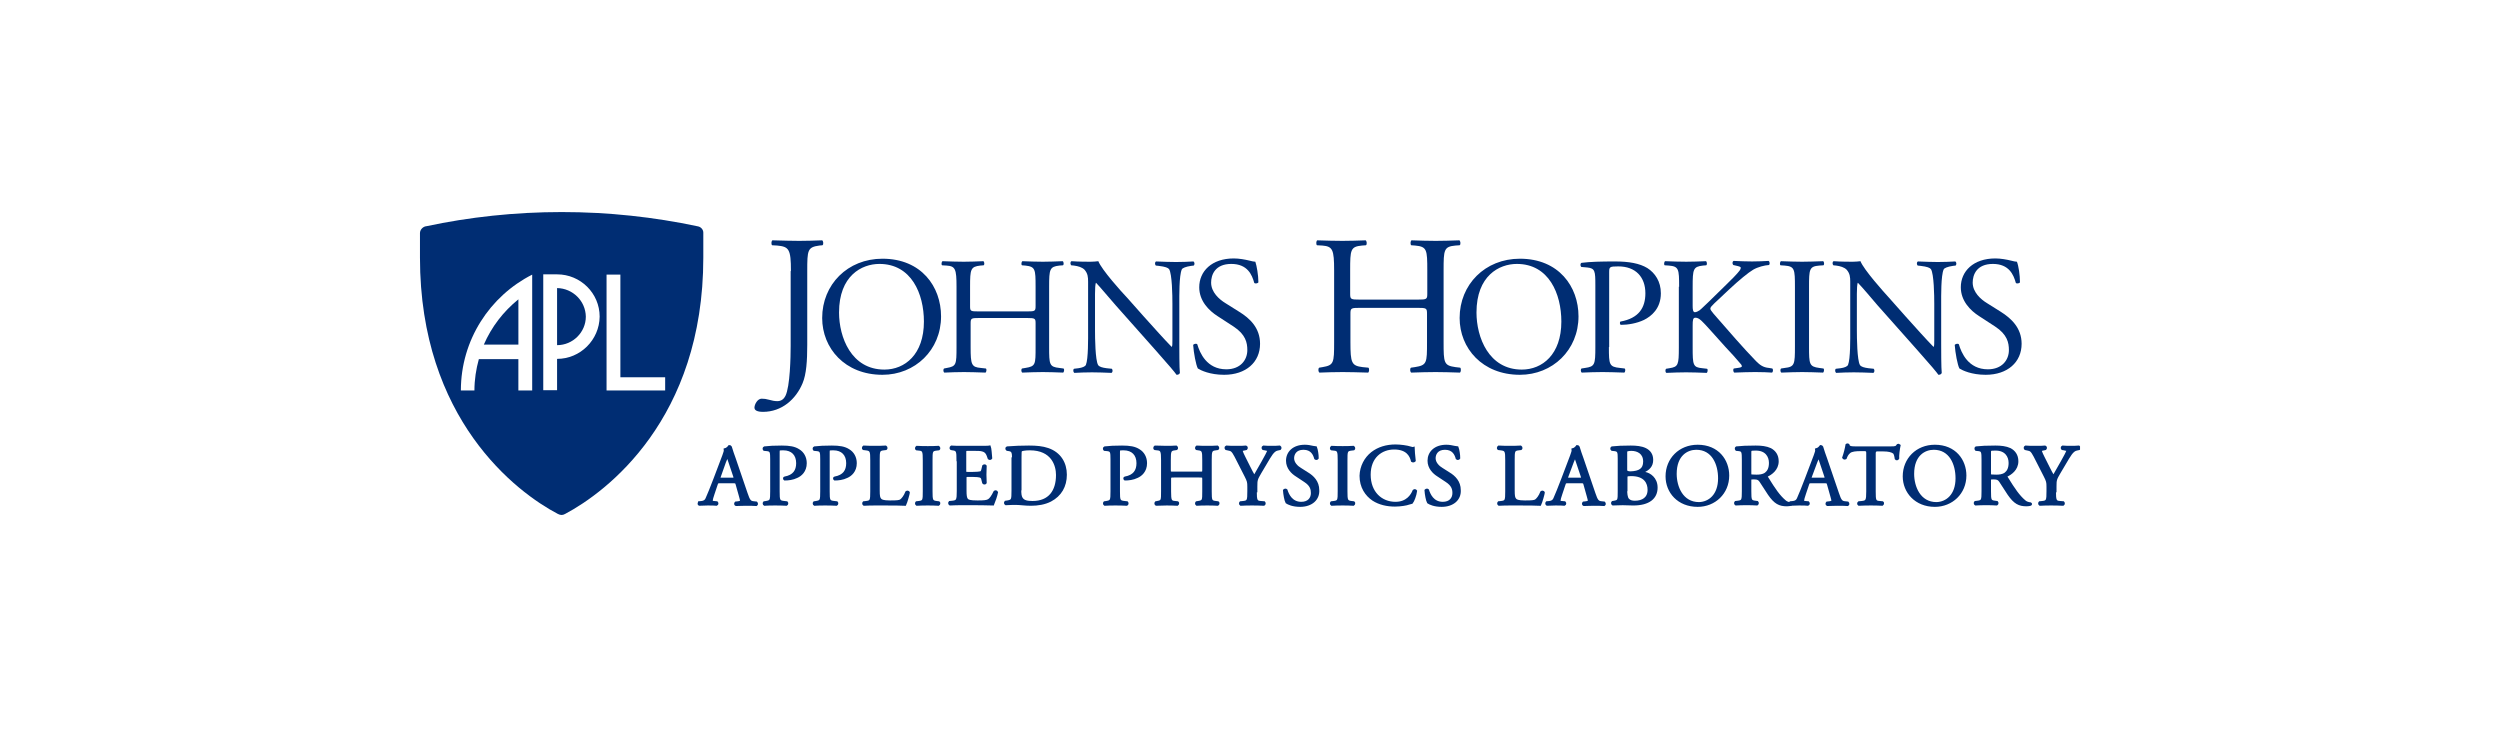 <svg width="235" height="69" viewBox="0 0 235 69" fill="none" xmlns="http://www.w3.org/2000/svg">
<g clip-path="url(#clip0_187_5745)">
<path d="M48.729 32.419V28.137C47.325 29.272 46.208 30.717 45.48 32.394H48.729V32.419Z" fill="#002D73"/>
<path d="M52.365 27.079V32.445C53.846 32.445 55.068 31.233 55.068 29.762C55.042 28.292 53.846 27.105 52.365 27.079Z" fill="#002D73"/>
<path d="M65.591 21.275C61.46 20.398 57.198 19.933 52.807 19.933C48.415 19.933 44.128 20.398 40.022 21.275H39.996C39.71 21.352 39.477 21.61 39.477 21.919V24.215C39.477 39.41 48.545 46.273 52.443 48.311C52.703 48.44 52.885 48.44 53.119 48.311C57.016 46.247 66.111 39.41 66.111 24.215V21.919C66.137 21.61 65.903 21.326 65.591 21.275ZM50.026 36.702H48.727V33.761H45.011C44.752 34.689 44.596 35.696 44.596 36.702H43.322C43.322 31.955 46.051 27.827 50.026 25.815V36.702ZM52.365 33.735V36.676H51.066V25.789H52.365C54.574 25.789 56.367 27.569 56.367 29.762C56.341 31.955 54.548 33.735 52.365 33.735ZM62.525 36.702H57.016V25.815H58.316V35.463H62.525V36.702Z" fill="#002D73"/>
<path d="M74.348 25.48C74.348 23.416 74.166 23.184 73.049 23.081L72.581 23.055C72.477 22.977 72.503 22.642 72.607 22.59C73.698 22.616 74.348 22.642 75.127 22.642C75.907 22.642 76.531 22.616 77.284 22.59C77.388 22.642 77.44 22.977 77.31 23.055L77.024 23.081C75.907 23.235 75.881 23.493 75.881 25.48V32.419C75.881 33.89 75.803 35.18 75.439 36.031C74.816 37.527 73.49 38.714 71.724 38.714C71.49 38.714 70.918 38.688 70.918 38.327C70.918 38.017 71.204 37.476 71.594 37.476C71.827 37.476 72.035 37.502 72.295 37.579C72.555 37.656 72.815 37.708 73.075 37.708C73.465 37.708 73.698 37.476 73.828 37.218C74.27 36.341 74.322 33.529 74.322 32.523V25.48H74.348Z" fill="#002D73"/>
<path d="M77.285 29.891C77.285 26.744 79.676 24.319 82.95 24.319C86.614 24.319 88.459 26.95 88.459 29.736C88.459 32.91 86.016 35.231 82.95 35.231C79.416 35.231 77.285 32.729 77.285 29.891ZM86.848 30.227C86.848 27.621 85.678 24.809 82.664 24.809C81.001 24.809 78.87 25.918 78.87 29.375C78.87 31.697 80.014 34.741 83.132 34.741C85.055 34.741 86.848 33.322 86.848 30.227Z" fill="#002D73"/>
<path d="M92.044 29.892C91.29 29.892 91.239 29.918 91.239 30.408V32.626C91.239 34.277 91.317 34.51 92.2 34.587L92.668 34.639C92.772 34.69 92.72 34.974 92.642 35.025C91.784 35 91.239 34.974 90.615 34.974C89.939 34.974 89.394 35 88.77 35.025C88.666 34.974 88.64 34.716 88.744 34.639L89.004 34.587C89.887 34.432 89.913 34.277 89.913 32.626V26.951C89.913 25.3 89.809 25.016 88.978 24.964L88.562 24.939C88.458 24.887 88.51 24.603 88.588 24.552C89.368 24.577 89.913 24.603 90.589 24.603C91.213 24.603 91.758 24.577 92.434 24.552C92.538 24.603 92.564 24.887 92.46 24.939L92.148 24.964C91.239 25.067 91.187 25.3 91.187 26.951V28.757C91.187 29.247 91.213 29.273 91.992 29.273H96.539C97.293 29.273 97.345 29.247 97.345 28.757V26.951C97.345 25.3 97.319 25.067 96.383 24.964L96.072 24.939C95.968 24.887 96.02 24.603 96.098 24.552C96.825 24.577 97.371 24.603 98.021 24.603C98.67 24.603 99.19 24.577 99.891 24.552C99.995 24.603 100.021 24.887 99.918 24.939L99.58 24.964C98.67 25.067 98.618 25.3 98.618 26.951V32.626C98.618 34.277 98.644 34.484 99.58 34.587L99.969 34.639C100.073 34.69 100.021 34.974 99.943 35.025C99.19 35 98.644 34.974 98.021 34.974C97.397 34.974 96.799 35 96.098 35.025C95.994 34.974 95.968 34.716 96.072 34.639L96.383 34.587C97.345 34.432 97.345 34.277 97.345 32.626V30.408C97.345 29.943 97.319 29.892 96.539 29.892H92.044Z" fill="#002D73"/>
<path d="M110.856 32.291C110.856 32.755 110.856 34.639 110.908 35.051C110.882 35.154 110.778 35.232 110.596 35.232C110.414 34.974 109.947 34.406 108.569 32.858L104.88 28.705C104.438 28.215 103.373 26.925 103.035 26.59H103.009C102.957 26.77 102.931 27.131 102.931 27.622V31.053C102.931 31.801 102.957 33.839 103.217 34.303C103.321 34.484 103.632 34.561 104.022 34.613L104.516 34.664C104.62 34.793 104.594 34.974 104.49 35.051C103.788 35.025 103.217 35 102.645 35C101.969 35 101.554 35.025 100.982 35.051C100.878 34.974 100.852 34.742 100.956 34.664L101.372 34.613C101.735 34.561 101.995 34.458 102.073 34.303C102.307 33.736 102.281 31.801 102.281 31.053V26.486C102.281 26.048 102.255 25.712 101.943 25.351C101.709 25.119 101.346 25.016 100.956 24.964L100.696 24.939C100.592 24.835 100.592 24.603 100.722 24.552C101.398 24.603 102.229 24.603 102.515 24.603C102.775 24.603 103.035 24.577 103.243 24.552C103.554 25.351 105.425 27.441 105.971 28.008L107.504 29.737C108.595 30.949 109.375 31.826 110.129 32.6H110.155C110.206 32.523 110.207 32.265 110.207 31.93V28.55C110.207 27.802 110.181 25.764 109.895 25.3C109.791 25.171 109.557 25.067 108.907 24.99L108.647 24.964C108.543 24.861 108.543 24.629 108.673 24.577C109.401 24.603 109.947 24.629 110.544 24.629C111.22 24.629 111.636 24.603 112.181 24.577C112.311 24.655 112.311 24.887 112.207 24.964L111.973 24.99C111.454 25.067 111.142 25.197 111.09 25.325C110.83 25.893 110.856 27.854 110.856 28.576V32.291Z" fill="#002D73"/>
<path d="M115.067 35.231C113.741 35.231 112.884 34.819 112.598 34.638C112.416 34.303 112.208 33.168 112.156 32.419C112.234 32.316 112.468 32.265 112.546 32.368C112.78 33.168 113.43 34.715 115.274 34.715C116.6 34.715 117.249 33.838 117.249 32.91C117.249 32.213 117.093 31.439 115.95 30.691L114.443 29.711C113.637 29.195 112.728 28.292 112.728 27.002C112.728 25.506 113.897 24.293 115.976 24.293C116.47 24.293 117.041 24.396 117.457 24.5C117.665 24.551 117.873 24.603 118.003 24.603C118.133 24.99 118.289 25.867 118.289 26.538C118.237 26.641 117.977 26.692 117.899 26.589C117.691 25.841 117.275 24.809 115.742 24.809C114.209 24.809 113.845 25.841 113.845 26.563C113.845 27.466 114.599 28.137 115.196 28.498L116.47 29.298C117.483 29.917 118.445 30.82 118.445 32.316C118.445 34.045 117.119 35.231 115.067 35.231Z" fill="#002D73"/>
<path d="M127.876 28.937C126.967 28.937 126.941 28.963 126.941 29.53V32.162C126.941 34.122 127.045 34.38 128.084 34.509L128.63 34.561C128.734 34.638 128.708 34.974 128.604 35.025C127.59 34.999 126.941 34.974 126.213 34.974C125.408 34.974 124.758 34.999 124.03 35.025C123.927 34.974 123.875 34.664 124.005 34.561L124.316 34.509C125.382 34.329 125.408 34.122 125.408 32.162V25.428C125.408 23.468 125.278 23.158 124.29 23.081L123.797 23.055C123.693 22.977 123.719 22.642 123.823 22.591C124.732 22.616 125.382 22.642 126.187 22.642C126.915 22.642 127.564 22.616 128.37 22.591C128.474 22.642 128.526 22.977 128.396 23.055L128.032 23.081C126.941 23.184 126.915 23.468 126.915 25.428V27.57C126.915 28.137 126.941 28.163 127.85 28.163H133.229C134.139 28.163 134.165 28.137 134.165 27.57V25.428C134.165 23.468 134.139 23.184 133.021 23.081L132.657 23.055C132.554 22.977 132.579 22.642 132.683 22.591C133.541 22.616 134.191 22.642 134.97 22.642C135.698 22.642 136.347 22.616 137.179 22.591C137.283 22.642 137.335 22.977 137.205 23.055L136.815 23.081C135.724 23.184 135.698 23.468 135.698 25.428V32.162C135.698 34.122 135.724 34.354 136.815 34.509L137.257 34.561C137.361 34.638 137.335 34.974 137.231 35.025C136.321 34.999 135.698 34.974 134.944 34.974C134.191 34.974 133.489 34.999 132.657 35.025C132.554 34.974 132.502 34.664 132.631 34.561L132.995 34.509C134.139 34.329 134.139 34.122 134.139 32.162V29.53C134.139 28.963 134.113 28.937 133.203 28.937H127.876Z" fill="#002D73"/>
<path d="M137.205 29.891C137.205 26.744 139.596 24.319 142.87 24.319C146.534 24.319 148.379 26.95 148.379 29.736C148.379 32.91 145.936 35.231 142.87 35.231C139.336 35.231 137.205 32.729 137.205 29.891ZM146.767 30.227C146.767 27.621 145.598 24.809 142.584 24.809C140.921 24.809 138.79 25.918 138.79 29.375C138.79 31.697 139.933 34.741 143.052 34.741C144.975 34.741 146.767 33.322 146.767 30.227Z" fill="#002D73"/>
<path d="M151.236 32.626C151.236 34.277 151.262 34.483 152.275 34.586L152.717 34.638C152.821 34.715 152.769 34.973 152.691 35.025C151.782 34.999 151.262 34.973 150.638 34.973C149.963 34.973 149.391 34.999 148.689 35.025C148.586 34.973 148.56 34.715 148.663 34.638L149.001 34.586C149.911 34.457 149.963 34.277 149.963 32.626V26.821C149.963 25.48 149.937 25.222 149.209 25.144L148.637 25.093C148.534 24.989 148.534 24.757 148.663 24.706C149.495 24.602 150.482 24.577 151.808 24.577C153.133 24.577 154.12 24.757 154.848 25.196C155.575 25.66 156.121 26.46 156.121 27.569C156.121 29.014 155.212 29.736 154.536 30.072C153.834 30.407 153.003 30.536 152.353 30.536C152.249 30.484 152.249 30.252 152.327 30.226C154.042 29.917 154.666 28.936 154.666 27.569C154.666 26.047 153.756 25.041 152.119 25.041C151.288 25.041 151.262 25.093 151.262 25.609V32.626H151.236Z" fill="#002D73"/>
<path d="M157.837 26.95C157.837 25.299 157.811 25.041 156.876 24.964L156.486 24.938C156.382 24.886 156.434 24.602 156.512 24.551C157.291 24.577 157.785 24.602 158.513 24.602C159.136 24.602 159.682 24.577 160.358 24.551C160.462 24.602 160.488 24.886 160.384 24.938L160.072 24.964C159.162 25.067 159.11 25.299 159.11 26.95V28.756C159.11 29.066 159.136 29.349 159.318 29.349C159.448 29.349 159.656 29.246 159.76 29.169C159.994 28.988 160.384 28.575 160.566 28.421L162.281 26.744C162.592 26.46 163.372 25.66 163.528 25.428C163.606 25.325 163.632 25.247 163.632 25.17C163.632 25.119 163.58 25.067 163.372 25.015L162.93 24.912C162.826 24.809 162.826 24.602 162.956 24.525C163.502 24.551 164.151 24.577 164.697 24.577C165.243 24.577 165.788 24.551 166.256 24.525C166.36 24.602 166.386 24.835 166.282 24.912C165.866 24.938 165.243 25.093 164.801 25.351C164.359 25.609 163.476 26.331 162.566 27.182L161.137 28.524C160.903 28.756 160.773 28.885 160.773 29.014C160.773 29.117 160.877 29.246 161.085 29.504C162.592 31.233 163.814 32.651 165.061 33.941C165.451 34.328 165.737 34.535 166.282 34.586L166.594 34.638C166.698 34.715 166.672 34.973 166.568 35.025C166.152 34.999 165.711 34.973 164.983 34.973C164.333 34.973 163.788 34.999 163.034 35.025C162.93 34.999 162.878 34.715 162.982 34.638L163.346 34.586C163.58 34.56 163.736 34.509 163.736 34.431C163.736 34.328 163.632 34.199 163.502 34.07C163.19 33.683 162.8 33.271 162.177 32.6L160.903 31.181C159.994 30.175 159.734 29.865 159.37 29.865C159.136 29.865 159.11 30.072 159.11 30.613V32.651C159.11 34.303 159.136 34.535 160.02 34.612L160.462 34.664C160.566 34.715 160.514 34.999 160.436 35.051C159.656 35.025 159.11 34.999 158.487 34.999C157.863 34.999 157.291 35.025 156.642 35.051C156.538 34.999 156.512 34.767 156.616 34.664L156.928 34.612C157.759 34.483 157.811 34.303 157.811 32.651V26.95H157.837Z" fill="#002D73"/>
<path d="M168.724 26.977C168.724 25.3 168.698 25.042 167.762 24.964L167.373 24.939C167.269 24.887 167.321 24.603 167.399 24.552C168.204 24.577 168.724 24.603 169.399 24.603C170.023 24.603 170.569 24.577 171.374 24.552C171.478 24.603 171.504 24.887 171.4 24.939L171.011 24.964C170.075 25.042 170.049 25.3 170.049 26.977V32.575C170.049 34.252 170.075 34.458 171.011 34.587L171.4 34.639C171.504 34.69 171.452 34.974 171.374 35.025C170.569 35 170.049 34.974 169.399 34.974C168.75 34.974 168.256 35 167.451 35.025C167.347 34.974 167.321 34.716 167.425 34.639L167.762 34.587C168.698 34.484 168.724 34.252 168.724 32.575V26.977Z" fill="#002D73"/>
<path d="M182.471 32.291C182.471 32.755 182.471 34.639 182.523 35.051C182.497 35.154 182.393 35.232 182.211 35.232C182.029 34.974 181.561 34.406 180.184 32.858L176.494 28.705C176.079 28.215 174.987 26.925 174.649 26.59H174.623C174.571 26.77 174.545 27.131 174.545 27.622V31.053C174.545 31.801 174.571 33.839 174.831 34.303C174.935 34.484 175.247 34.561 175.637 34.613L176.13 34.664C176.234 34.793 176.208 34.974 176.104 35.051C175.403 35.025 174.831 35 174.26 35C173.584 35 173.168 35.025 172.597 35.051C172.493 34.974 172.467 34.742 172.571 34.664L173.012 34.613C173.376 34.561 173.636 34.458 173.714 34.303C173.948 33.736 173.922 31.801 173.922 31.053V26.486C173.922 26.048 173.896 25.712 173.584 25.351C173.35 25.119 172.986 25.016 172.597 24.964L172.337 24.939C172.233 24.835 172.233 24.603 172.363 24.552C173.038 24.603 173.87 24.603 174.156 24.603C174.415 24.603 174.675 24.577 174.883 24.552C175.195 25.351 177.066 27.441 177.586 28.008L179.119 29.737C180.21 30.949 180.99 31.826 181.743 32.6H181.769C181.821 32.523 181.821 32.265 181.821 31.93V28.55C181.821 27.802 181.795 25.764 181.509 25.3C181.405 25.171 181.172 25.067 180.522 24.99L180.262 24.964C180.158 24.861 180.158 24.629 180.288 24.577C181.016 24.603 181.561 24.629 182.159 24.629C182.835 24.629 183.25 24.603 183.796 24.577C183.926 24.655 183.926 24.887 183.822 24.964L183.588 24.99C183.068 25.067 182.757 25.197 182.705 25.325C182.445 25.893 182.471 27.854 182.471 28.576V32.291Z" fill="#002D73"/>
<path d="M186.654 35.231C185.329 35.231 184.472 34.819 184.186 34.638C184.004 34.303 183.796 33.168 183.744 32.419C183.822 32.316 184.056 32.265 184.134 32.368C184.368 33.168 185.017 34.715 186.862 34.715C188.188 34.715 188.837 33.838 188.837 32.91C188.837 32.213 188.681 31.439 187.538 30.691L186.031 29.711C185.225 29.195 184.316 28.292 184.316 27.002C184.316 25.506 185.485 24.293 187.564 24.293C188.058 24.293 188.629 24.396 189.045 24.5C189.253 24.551 189.461 24.603 189.591 24.603C189.747 24.99 189.877 25.867 189.877 26.538C189.825 26.641 189.565 26.692 189.487 26.589C189.279 25.841 188.863 24.809 187.33 24.809C185.797 24.809 185.433 25.841 185.433 26.563C185.433 27.466 186.187 28.137 186.784 28.498L188.058 29.298C189.045 29.917 190.032 30.82 190.032 32.316C190.032 34.045 188.707 35.231 186.654 35.231Z" fill="#002D73"/>
<path d="M69.257 45.525C69.205 45.344 69.179 45.318 68.919 45.318H67.672C67.464 45.318 67.412 45.344 67.36 45.525L67.074 46.376C66.944 46.737 66.892 46.969 66.892 47.047C66.892 47.15 66.944 47.202 67.126 47.202L67.386 47.227C67.438 47.279 67.438 47.408 67.36 47.434C67.152 47.408 66.892 47.408 66.502 47.408C66.242 47.408 65.931 47.434 65.723 47.434C65.671 47.408 65.671 47.279 65.697 47.227L65.957 47.202C66.165 47.176 66.346 47.098 66.45 46.815C66.606 46.453 66.84 45.912 67.178 45.009L68.009 42.816C68.113 42.532 68.165 42.377 68.139 42.248C68.347 42.197 68.477 42.042 68.555 41.939C68.607 41.939 68.659 41.965 68.685 42.016C68.789 42.377 68.919 42.739 69.049 43.1L70.166 46.376C70.4 47.072 70.504 47.202 70.868 47.227L71.102 47.253C71.154 47.305 71.154 47.434 71.102 47.459C70.764 47.434 70.478 47.434 70.114 47.434C69.724 47.434 69.413 47.459 69.179 47.459C69.101 47.434 69.101 47.305 69.153 47.253L69.387 47.227C69.569 47.202 69.672 47.15 69.672 47.072C69.672 46.995 69.621 46.84 69.569 46.634L69.257 45.525ZM67.646 44.802C67.568 44.983 67.594 45.009 67.828 45.009H68.841C69.075 45.009 69.101 44.983 69.023 44.751L68.581 43.435C68.503 43.229 68.451 43.022 68.399 42.919H68.347C68.321 42.971 68.243 43.151 68.139 43.409L67.646 44.802Z" fill="#002D73" stroke="#002D73" stroke-width="0.216" stroke-miterlimit="10"/>
<path d="M73.18 46.195C73.18 47.047 73.206 47.15 73.726 47.201L73.96 47.227C74.012 47.279 73.986 47.408 73.934 47.434C73.466 47.408 73.206 47.408 72.869 47.408C72.531 47.408 72.219 47.408 71.855 47.434C71.803 47.408 71.777 47.279 71.829 47.227L72.011 47.201C72.479 47.124 72.505 47.047 72.505 46.195V43.177C72.505 42.48 72.479 42.351 72.115 42.3L71.829 42.274C71.777 42.222 71.777 42.093 71.855 42.068C72.297 42.016 72.791 41.99 73.492 41.99C74.194 41.99 74.688 42.068 75.077 42.326C75.467 42.558 75.727 42.996 75.727 43.538C75.727 44.286 75.259 44.673 74.895 44.828C74.532 45.009 74.09 45.06 73.752 45.06C73.7 45.034 73.7 44.905 73.752 44.905C74.635 44.751 74.947 44.235 74.947 43.538C74.947 42.738 74.48 42.222 73.622 42.222C73.18 42.222 73.18 42.248 73.18 42.506V46.195Z" fill="#002D73" stroke="#002D73" stroke-width="0.216" stroke-miterlimit="10"/>
<path d="M77.883 46.195C77.883 47.047 77.909 47.15 78.429 47.201L78.663 47.227C78.715 47.279 78.689 47.408 78.637 47.434C78.169 47.408 77.909 47.408 77.572 47.408C77.234 47.408 76.922 47.408 76.558 47.434C76.506 47.408 76.48 47.279 76.532 47.227L76.714 47.201C77.182 47.124 77.208 47.047 77.208 46.195V43.177C77.208 42.48 77.182 42.351 76.818 42.3L76.532 42.274C76.48 42.222 76.48 42.093 76.558 42.068C77 42.016 77.494 41.99 78.195 41.99C78.897 41.99 79.391 42.068 79.78 42.326C80.17 42.558 80.43 42.996 80.43 43.538C80.43 44.286 79.962 44.673 79.599 44.828C79.235 45.009 78.793 45.06 78.455 45.06C78.403 45.034 78.403 44.905 78.455 44.905C79.339 44.751 79.65 44.235 79.65 43.538C79.65 42.738 79.183 42.222 78.325 42.222C77.883 42.222 77.883 42.248 77.883 42.506V46.195Z" fill="#002D73" stroke="#002D73" stroke-width="0.216" stroke-miterlimit="10"/>
<path d="M81.911 43.254C81.911 42.403 81.885 42.274 81.365 42.222L81.157 42.197C81.105 42.171 81.131 42.016 81.183 41.99C81.651 42.016 81.911 42.016 82.249 42.016C82.56 42.016 82.846 42.016 83.262 41.99C83.314 42.016 83.34 42.171 83.288 42.197L83.08 42.222C82.586 42.274 82.586 42.403 82.586 43.254V46.092C82.586 46.608 82.612 46.814 82.768 46.969C82.846 47.047 83.002 47.15 83.652 47.15C84.353 47.15 84.509 47.124 84.665 47.047C84.821 46.943 85.055 46.66 85.211 46.247C85.263 46.195 85.419 46.247 85.419 46.298C85.419 46.376 85.185 47.227 85.081 47.434C84.665 47.408 83.886 47.408 83.028 47.408H82.275C81.937 47.408 81.677 47.408 81.209 47.434C81.157 47.408 81.131 47.279 81.183 47.227L81.417 47.201C81.885 47.15 81.911 47.047 81.911 46.195V43.254Z" fill="#002D73" stroke="#002D73" stroke-width="0.216" stroke-miterlimit="10"/>
<path d="M86.849 43.28C86.849 42.429 86.823 42.274 86.355 42.248L86.147 42.223C86.096 42.197 86.121 42.042 86.174 42.016C86.589 42.042 86.875 42.042 87.213 42.042C87.551 42.042 87.811 42.042 88.226 42.016C88.278 42.042 88.304 42.197 88.252 42.223L88.044 42.248C87.551 42.3 87.551 42.429 87.551 43.28V46.17C87.551 47.021 87.577 47.15 88.044 47.202L88.252 47.227C88.304 47.253 88.278 47.408 88.226 47.434C87.811 47.408 87.525 47.408 87.213 47.408C86.875 47.408 86.589 47.408 86.174 47.434C86.121 47.408 86.096 47.279 86.147 47.227L86.355 47.202C86.849 47.15 86.849 47.021 86.849 46.17V43.28Z" fill="#002D73" stroke="#002D73" stroke-width="0.216" stroke-miterlimit="10"/>
<path d="M90.018 43.254C90.018 42.403 89.992 42.274 89.525 42.222L89.395 42.197C89.343 42.171 89.369 42.016 89.421 41.99C89.784 42.016 90.044 42.016 90.382 42.016H91.915C92.435 42.016 92.928 42.016 93.032 41.99C93.084 42.119 93.136 42.713 93.162 43.074C93.136 43.125 93.007 43.151 92.954 43.099C92.825 42.713 92.747 42.429 92.331 42.326C92.149 42.274 91.889 42.274 91.525 42.274H90.954C90.72 42.274 90.72 42.3 90.72 42.609V44.235C90.72 44.467 90.746 44.467 90.98 44.467H91.447C91.785 44.467 92.045 44.441 92.149 44.415C92.253 44.389 92.305 44.338 92.357 44.132L92.435 43.796C92.487 43.745 92.617 43.745 92.643 43.796C92.643 44.002 92.617 44.312 92.617 44.622C92.617 44.905 92.643 45.215 92.643 45.395C92.617 45.447 92.461 45.447 92.435 45.395L92.357 45.086C92.331 44.931 92.279 44.828 92.097 44.776C91.993 44.751 91.785 44.725 91.473 44.725H91.006C90.772 44.725 90.746 44.725 90.746 44.957V46.118C90.746 46.556 90.772 46.814 90.902 46.969C91.006 47.072 91.162 47.15 91.889 47.15C92.513 47.15 92.747 47.124 92.928 47.021C93.084 46.943 93.292 46.66 93.5 46.221C93.552 46.169 93.682 46.195 93.708 46.273C93.656 46.556 93.448 47.176 93.344 47.408C92.617 47.382 91.863 47.382 91.136 47.382H90.408C90.044 47.382 89.784 47.382 89.291 47.408C89.239 47.382 89.213 47.253 89.265 47.201L89.525 47.176C89.992 47.124 90.044 47.021 90.044 46.169V43.254H90.018Z" fill="#002D73" stroke="#002D73" stroke-width="0.216" stroke-miterlimit="10"/>
<path d="M95.24 43.099C95.24 42.532 95.188 42.351 94.85 42.3L94.669 42.274C94.591 42.222 94.591 42.093 94.669 42.068C95.37 42.016 96.02 41.99 96.721 41.99C97.423 41.99 97.995 42.042 98.514 42.222C99.632 42.609 100.177 43.538 100.177 44.622C100.177 45.705 99.684 46.556 98.748 47.047C98.203 47.33 97.553 47.434 96.903 47.434C96.384 47.434 95.864 47.356 95.552 47.356C95.214 47.356 94.903 47.356 94.539 47.382C94.487 47.356 94.461 47.227 94.513 47.176L94.695 47.15C95.162 47.072 95.188 46.995 95.188 46.144V43.099H95.24ZM95.89 45.989C95.89 46.428 95.916 46.685 96.046 46.866C96.228 47.124 96.54 47.201 97.059 47.201C98.644 47.201 99.372 46.169 99.372 44.647C99.372 43.745 98.93 42.222 96.799 42.222C96.306 42.222 96.046 42.3 95.994 42.326C95.916 42.377 95.916 42.584 95.916 42.945V45.989H95.89Z" fill="#002D73" stroke="#002D73" stroke-width="0.216" stroke-miterlimit="10"/>
<path d="M105.169 46.195C105.169 47.047 105.195 47.15 105.714 47.201L105.948 47.227C106 47.279 105.974 47.408 105.922 47.434C105.455 47.408 105.195 47.408 104.857 47.408C104.519 47.408 104.207 47.408 103.843 47.434C103.791 47.408 103.766 47.279 103.817 47.227L103.999 47.201C104.467 47.124 104.493 47.047 104.493 46.195V43.177C104.493 42.48 104.467 42.351 104.103 42.3L103.817 42.274C103.766 42.222 103.765 42.093 103.843 42.068C104.285 42.016 104.779 41.99 105.48 41.99C106.182 41.99 106.676 42.068 107.066 42.326C107.455 42.558 107.715 42.996 107.715 43.538C107.715 44.286 107.247 44.673 106.884 44.828C106.52 45.009 106.078 45.06 105.74 45.06C105.688 45.034 105.688 44.905 105.74 44.905C106.624 44.751 106.936 44.235 106.936 43.538C106.936 42.738 106.468 42.222 105.61 42.222C105.169 42.222 105.169 42.248 105.169 42.506V46.195Z" fill="#002D73" stroke="#002D73" stroke-width="0.216" stroke-miterlimit="10"/>
<path d="M110.391 44.776C110.001 44.776 109.975 44.802 109.975 45.034V46.195C109.975 47.047 110.027 47.176 110.469 47.201L110.703 47.227C110.755 47.253 110.729 47.408 110.677 47.434C110.235 47.408 109.949 47.408 109.637 47.408C109.273 47.408 109.014 47.434 108.676 47.434C108.624 47.408 108.598 47.279 108.65 47.227L108.78 47.201C109.248 47.124 109.247 47.047 109.247 46.195V43.254C109.247 42.403 109.196 42.248 108.754 42.222L108.546 42.197C108.494 42.171 108.52 42.016 108.572 41.99C108.962 41.99 109.247 42.016 109.611 42.016C109.923 42.016 110.209 42.016 110.573 41.99C110.625 42.016 110.651 42.171 110.599 42.197L110.443 42.222C109.975 42.274 109.949 42.403 109.949 43.254V44.183C109.949 44.441 109.975 44.441 110.365 44.441H112.703C113.093 44.441 113.119 44.441 113.119 44.183V43.254C113.119 42.403 113.093 42.274 112.626 42.222L112.47 42.197C112.418 42.171 112.444 42.016 112.496 41.99C112.885 42.016 113.145 42.016 113.483 42.016C113.795 42.016 114.081 42.016 114.444 41.99C114.496 42.016 114.522 42.171 114.47 42.197L114.289 42.222C113.821 42.274 113.795 42.403 113.795 43.254V46.195C113.795 47.047 113.821 47.15 114.289 47.201L114.496 47.227C114.548 47.253 114.522 47.408 114.47 47.434C114.081 47.408 113.795 47.408 113.483 47.408C113.145 47.408 112.859 47.408 112.496 47.434C112.444 47.408 112.418 47.279 112.47 47.227L112.626 47.201C113.119 47.124 113.119 47.047 113.119 46.195V45.034C113.119 44.802 113.093 44.776 112.703 44.776H110.391Z" fill="#002D73" stroke="#002D73" stroke-width="0.216" stroke-miterlimit="10"/>
<path d="M118.031 46.169C118.031 47.047 118.083 47.176 118.525 47.201L118.837 47.227C118.889 47.279 118.863 47.408 118.811 47.434C118.291 47.408 118.031 47.408 117.694 47.408C117.356 47.408 117.044 47.408 116.628 47.434C116.576 47.408 116.55 47.279 116.602 47.227L116.862 47.201C117.33 47.15 117.356 47.047 117.356 46.169V45.757C117.356 45.318 117.33 45.215 117.096 44.751L116.135 42.867C115.849 42.326 115.745 42.3 115.485 42.248L115.251 42.197C115.199 42.145 115.199 42.016 115.277 41.99C115.537 42.016 115.823 42.016 116.238 42.016C116.628 42.016 116.914 42.016 117.122 41.99C117.2 42.016 117.2 42.145 117.148 42.197L117.044 42.222C116.758 42.274 116.706 42.3 116.706 42.377C116.706 42.455 116.914 42.919 116.966 42.996C117.278 43.59 117.564 44.235 117.902 44.802C118.161 44.364 118.421 43.899 118.681 43.435C118.915 43.022 119.227 42.455 119.227 42.351C119.227 42.3 119.071 42.248 118.889 42.222L118.733 42.197C118.681 42.145 118.681 42.016 118.759 41.99C119.045 42.016 119.305 42.016 119.539 42.016C119.798 42.016 120.032 42.016 120.292 41.99C120.37 42.042 120.37 42.145 120.318 42.197L120.084 42.248C119.668 42.326 119.409 42.842 118.993 43.538L118.473 44.415C118.109 45.034 118.083 45.112 118.083 45.731V46.169H118.031Z" fill="#002D73" stroke="#002D73" stroke-width="0.216" stroke-miterlimit="10"/>
<path d="M122.214 47.537C121.513 47.537 121.097 47.331 120.941 47.227C120.837 47.047 120.733 46.479 120.707 46.092C120.759 46.041 120.863 46.015 120.915 46.066C121.045 46.479 121.383 47.279 122.318 47.279C123.02 47.279 123.331 46.84 123.331 46.35C123.331 45.989 123.254 45.602 122.656 45.215L121.876 44.699C121.461 44.441 120.993 43.977 120.993 43.306C120.993 42.532 121.591 41.913 122.656 41.913C122.916 41.913 123.202 41.965 123.409 42.016C123.513 42.042 123.643 42.068 123.695 42.068C123.773 42.274 123.851 42.713 123.851 43.074C123.825 43.126 123.695 43.151 123.643 43.1C123.539 42.713 123.306 42.171 122.526 42.171C121.746 42.171 121.539 42.713 121.539 43.074C121.539 43.538 121.928 43.9 122.24 44.08L122.89 44.493C123.409 44.802 123.903 45.293 123.903 46.066C123.955 46.918 123.28 47.537 122.214 47.537Z" fill="#002D73" stroke="#002D73" stroke-width="0.216" stroke-miterlimit="10"/>
<path d="M125.851 43.28C125.851 42.429 125.825 42.274 125.357 42.248L125.149 42.223C125.097 42.197 125.123 42.042 125.175 42.016C125.591 42.042 125.877 42.042 126.215 42.042C126.553 42.042 126.812 42.042 127.228 42.016C127.28 42.042 127.306 42.197 127.254 42.223L127.046 42.248C126.553 42.3 126.553 42.429 126.553 43.28V46.17C126.553 47.021 126.579 47.15 127.046 47.202L127.254 47.227C127.306 47.253 127.28 47.408 127.228 47.434C126.812 47.408 126.527 47.408 126.215 47.408C125.877 47.408 125.591 47.408 125.175 47.434C125.123 47.408 125.097 47.279 125.149 47.227L125.357 47.202C125.851 47.15 125.851 47.021 125.851 46.17V43.28Z" fill="#002D73" stroke="#002D73" stroke-width="0.216" stroke-miterlimit="10"/>
<path d="M128.97 42.584C129.567 42.119 130.321 41.887 131.178 41.887C131.62 41.887 132.244 41.965 132.634 42.094C132.737 42.119 132.789 42.145 132.867 42.119C132.867 42.3 132.919 42.816 132.971 43.306C132.919 43.358 132.815 43.383 132.737 43.332C132.608 42.79 132.244 42.145 131.048 42.145C129.853 42.145 128.736 42.945 128.736 44.622C128.736 46.299 129.827 47.279 131.178 47.279C132.244 47.279 132.711 46.582 132.893 46.118C132.945 46.066 133.075 46.092 133.101 46.144C133.049 46.557 132.841 47.098 132.711 47.253C132.608 47.279 132.504 47.305 132.426 47.331C132.244 47.408 131.646 47.511 131.126 47.511C130.399 47.511 129.671 47.356 129.074 46.969C128.424 46.531 127.904 45.783 127.904 44.725C127.93 43.848 128.346 43.074 128.97 42.584Z" fill="#002D73" stroke="#002D73" stroke-width="0.216" stroke-miterlimit="10"/>
<path d="M135.517 47.537C134.815 47.537 134.4 47.331 134.244 47.227C134.14 47.047 134.036 46.479 134.01 46.092C134.062 46.041 134.166 46.015 134.218 46.066C134.348 46.479 134.685 47.279 135.621 47.279C136.322 47.279 136.634 46.84 136.634 46.35C136.634 45.989 136.556 45.602 135.959 45.215L135.179 44.699C134.763 44.441 134.296 43.977 134.296 43.306C134.296 42.532 134.893 41.913 135.959 41.913C136.218 41.913 136.504 41.965 136.712 42.016C136.816 42.042 136.946 42.068 136.998 42.068C137.076 42.274 137.154 42.713 137.154 43.074C137.128 43.126 136.998 43.151 136.946 43.1C136.842 42.713 136.608 42.171 135.829 42.171C135.049 42.171 134.841 42.713 134.841 43.074C134.841 43.538 135.231 43.9 135.543 44.08L136.192 44.493C136.712 44.802 137.206 45.293 137.206 46.066C137.258 46.918 136.582 47.537 135.517 47.537Z" fill="#002D73" stroke="#002D73" stroke-width="0.216" stroke-miterlimit="10"/>
<path d="M141.598 43.254C141.598 42.403 141.572 42.274 141.053 42.222L140.845 42.197C140.793 42.171 140.819 42.016 140.871 41.99C141.338 42.016 141.598 42.016 141.936 42.016C142.248 42.016 142.534 42.016 142.95 41.99C143.001 42.016 143.027 42.171 142.975 42.197L142.768 42.222C142.274 42.274 142.274 42.403 142.274 43.254V46.092C142.274 46.608 142.3 46.814 142.456 46.969C142.534 47.047 142.69 47.15 143.339 47.15C144.041 47.15 144.197 47.124 144.353 47.047C144.509 46.943 144.742 46.66 144.898 46.247C144.95 46.195 145.106 46.247 145.106 46.298C145.106 46.376 144.872 47.227 144.768 47.434C144.353 47.408 143.573 47.408 142.716 47.408H141.962C141.624 47.408 141.364 47.408 140.897 47.434C140.845 47.408 140.819 47.279 140.871 47.227L141.105 47.201C141.572 47.15 141.598 47.047 141.598 46.195V43.254Z" fill="#002D73" stroke="#002D73" stroke-width="0.216" stroke-miterlimit="10"/>
<path d="M148.952 45.525C148.9 45.344 148.874 45.318 148.614 45.318H147.366C147.159 45.318 147.107 45.344 147.055 45.525L146.769 46.376C146.639 46.737 146.587 46.969 146.587 47.047C146.587 47.15 146.639 47.202 146.821 47.202L147.081 47.227C147.133 47.279 147.133 47.408 147.055 47.434C146.847 47.408 146.587 47.408 146.197 47.408C145.937 47.408 145.625 47.434 145.418 47.434C145.366 47.408 145.34 47.279 145.392 47.227L145.651 47.202C145.859 47.176 146.041 47.098 146.145 46.815C146.301 46.453 146.535 45.912 146.873 45.009L147.704 42.816C147.808 42.532 147.86 42.377 147.834 42.248C148.042 42.197 148.172 42.042 148.25 41.939C148.302 41.939 148.354 41.965 148.38 42.016C148.484 42.377 148.614 42.739 148.744 43.1L149.861 46.376C150.095 47.072 150.199 47.202 150.563 47.227L150.796 47.253C150.848 47.305 150.848 47.434 150.796 47.459C150.459 47.434 150.173 47.434 149.809 47.434C149.419 47.434 149.107 47.459 148.874 47.459C148.796 47.434 148.796 47.305 148.848 47.253L149.081 47.227C149.263 47.202 149.367 47.15 149.367 47.072C149.367 46.995 149.315 46.84 149.263 46.634L148.952 45.525ZM147.314 44.802C147.237 44.983 147.263 45.009 147.496 45.009H148.51C148.744 45.009 148.77 44.983 148.692 44.751L148.25 43.435C148.172 43.229 148.12 43.022 148.068 42.919H148.042C148.016 42.971 147.938 43.151 147.834 43.409L147.314 44.802Z" fill="#002D73" stroke="#002D73" stroke-width="0.216" stroke-miterlimit="10"/>
<path d="M152.173 43.099C152.173 42.506 152.147 42.351 151.784 42.3L151.524 42.274C151.446 42.222 151.472 42.093 151.524 42.068C151.966 42.016 152.537 41.99 153.291 41.99C153.81 41.99 154.304 42.042 154.668 42.222C155.032 42.403 155.292 42.713 155.292 43.228C155.292 43.822 154.954 44.106 154.46 44.338C154.46 44.415 154.538 44.441 154.616 44.467C155.058 44.544 155.707 44.957 155.707 45.834C155.707 46.789 155.006 47.408 153.525 47.408C153.291 47.408 152.875 47.382 152.537 47.382C152.173 47.382 151.888 47.408 151.602 47.408C151.55 47.382 151.524 47.253 151.576 47.201L151.732 47.176C152.173 47.098 152.173 47.021 152.173 46.169V43.099ZM152.849 44.183C152.849 44.338 152.988 44.415 153.265 44.415C154.096 44.389 154.564 44.132 154.564 43.383C154.564 42.584 153.966 42.274 153.343 42.274C153.161 42.274 153.031 42.3 152.953 42.326C152.875 42.351 152.849 42.403 152.849 42.532V44.183ZM152.849 46.066C152.849 46.35 152.875 46.763 153.031 46.943C153.187 47.124 153.421 47.176 153.681 47.176C154.408 47.176 154.98 46.84 154.98 46.041C154.98 45.395 154.642 44.647 153.343 44.647C152.901 44.647 152.875 44.699 152.875 44.854V46.066H152.849Z" fill="#002D73" stroke="#002D73" stroke-width="0.216" stroke-miterlimit="10"/>
<path d="M156.67 44.777C156.67 43.151 157.891 41.913 159.58 41.913C161.477 41.913 162.439 43.28 162.439 44.699C162.439 46.35 161.165 47.537 159.58 47.537C157.761 47.537 156.67 46.247 156.67 44.777ZM161.607 44.957C161.607 43.616 161.009 42.171 159.45 42.171C158.593 42.171 157.501 42.739 157.501 44.544C157.501 45.757 158.099 47.305 159.71 47.305C160.672 47.279 161.607 46.557 161.607 44.957Z" fill="#002D73" stroke="#002D73" stroke-width="0.216" stroke-miterlimit="10"/>
<path d="M163.841 43.254C163.841 42.48 163.815 42.351 163.477 42.3L163.218 42.274C163.166 42.222 163.166 42.093 163.218 42.068C163.685 42.016 164.231 41.99 165.037 41.99C165.556 41.99 166.024 42.042 166.414 42.222C166.804 42.429 167.089 42.79 167.089 43.358C167.089 44.132 166.466 44.544 166.076 44.725C166.024 44.776 166.076 44.854 166.128 44.931C166.778 45.989 167.219 46.634 167.765 47.098C167.895 47.227 168.103 47.305 168.337 47.33C168.389 47.356 168.389 47.408 168.337 47.434C168.259 47.459 168.129 47.485 167.973 47.485C167.271 47.485 166.855 47.279 166.284 46.453C166.076 46.144 165.738 45.602 165.478 45.215C165.348 45.034 165.218 44.957 164.907 44.957C164.543 44.957 164.517 44.957 164.517 45.138V46.169C164.517 47.021 164.543 47.124 165.011 47.176L165.192 47.201C165.244 47.253 165.218 47.382 165.166 47.408C164.803 47.382 164.517 47.382 164.179 47.382C163.841 47.382 163.529 47.382 163.166 47.408C163.114 47.382 163.088 47.253 163.14 47.201L163.348 47.176C163.815 47.124 163.841 47.021 163.841 46.169V43.254ZM164.517 44.415C164.517 44.57 164.517 44.647 164.543 44.673C164.569 44.699 164.699 44.725 165.114 44.725C165.4 44.725 165.712 44.699 165.972 44.518C166.206 44.338 166.388 44.054 166.388 43.512C166.388 42.867 165.998 42.248 165.063 42.248C164.543 42.248 164.517 42.274 164.517 42.506V44.415Z" fill="#002D73" stroke="#002D73" stroke-width="0.216" stroke-miterlimit="10"/>
<path d="M171.846 45.525C171.794 45.344 171.768 45.318 171.508 45.318H170.261C170.053 45.318 170.001 45.344 169.949 45.525L169.663 46.376C169.533 46.737 169.481 46.969 169.481 47.047C169.481 47.15 169.533 47.202 169.715 47.202L169.975 47.227C170.027 47.279 170.027 47.408 169.949 47.434C169.741 47.408 169.481 47.408 169.092 47.408C168.832 47.408 168.52 47.434 168.312 47.434C168.26 47.408 168.234 47.279 168.286 47.227L168.546 47.202C168.754 47.176 168.936 47.098 169.04 46.815C169.196 46.453 169.429 45.912 169.767 45.009L170.599 42.816C170.703 42.532 170.755 42.377 170.729 42.248C170.937 42.197 171.067 42.042 171.144 41.939C171.196 41.939 171.248 41.965 171.274 42.016C171.378 42.377 171.508 42.739 171.638 43.1L172.756 46.376C172.989 47.072 173.093 47.202 173.457 47.227L173.691 47.253C173.743 47.305 173.743 47.434 173.691 47.459C173.353 47.434 173.067 47.434 172.704 47.434C172.314 47.434 172.002 47.459 171.768 47.459C171.69 47.434 171.69 47.305 171.742 47.253L171.976 47.227C172.158 47.202 172.262 47.15 172.262 47.072C172.262 46.995 172.21 46.84 172.158 46.634L171.846 45.525ZM170.209 44.802C170.131 44.983 170.157 45.009 170.391 45.009H171.404C171.638 45.009 171.664 44.983 171.586 44.751L171.144 43.435C171.067 43.229 171.015 43.022 170.963 42.919H170.937C170.911 42.971 170.833 43.151 170.729 43.409L170.209 44.802Z" fill="#002D73" stroke="#002D73" stroke-width="0.216" stroke-miterlimit="10"/>
<path d="M176.21 46.195C176.21 47.047 176.236 47.176 176.703 47.201L176.963 47.227C177.015 47.253 176.989 47.408 176.937 47.434C176.47 47.408 176.184 47.408 175.872 47.408C175.56 47.408 175.248 47.408 174.729 47.434C174.677 47.408 174.651 47.279 174.729 47.227L175.014 47.201C175.482 47.15 175.534 47.047 175.534 46.195V42.558C175.534 42.386 175.456 42.3 175.3 42.3H174.859C174.495 42.3 174.053 42.326 173.845 42.506C173.637 42.687 173.559 42.867 173.481 43.074C173.403 43.125 173.299 43.074 173.273 43.022C173.403 42.661 173.533 42.145 173.585 41.81C173.611 41.784 173.715 41.784 173.741 41.81C173.793 42.068 174.053 42.068 174.443 42.068H177.743C178.185 42.068 178.263 42.042 178.392 41.835C178.444 41.81 178.522 41.835 178.548 41.861C178.47 42.197 178.392 42.867 178.418 43.099C178.392 43.177 178.237 43.177 178.211 43.125C178.185 42.919 178.133 42.609 178.003 42.532C177.821 42.403 177.509 42.326 177.041 42.326H176.444C176.288 42.326 176.21 42.42 176.21 42.609V46.195Z" fill="#002D73" stroke="#002D73" stroke-width="0.216" stroke-miterlimit="10"/>
<path d="M178.965 44.777C178.965 43.151 180.186 41.913 181.875 41.913C183.772 41.913 184.733 43.28 184.733 44.699C184.733 46.35 183.46 47.537 181.875 47.537C180.082 47.537 178.965 46.247 178.965 44.777ZM183.928 44.957C183.928 43.616 183.33 42.171 181.771 42.171C180.914 42.171 179.822 42.739 179.822 44.544C179.822 45.757 180.42 47.305 182.031 47.305C182.992 47.279 183.928 46.557 183.928 44.957Z" fill="#002D73" stroke="#002D73" stroke-width="0.216" stroke-miterlimit="10"/>
<path d="M186.371 43.254C186.371 42.48 186.345 42.351 186.007 42.3L185.747 42.274C185.695 42.222 185.695 42.093 185.747 42.068C186.215 42.016 186.76 41.99 187.566 41.99C188.086 41.99 188.553 42.042 188.943 42.222C189.333 42.429 189.619 42.79 189.619 43.358C189.619 44.132 188.995 44.544 188.605 44.725C188.553 44.776 188.605 44.854 188.657 44.931C189.307 45.989 189.749 46.634 190.294 47.098C190.424 47.227 190.632 47.305 190.866 47.33C190.918 47.356 190.918 47.408 190.866 47.434C190.788 47.459 190.658 47.485 190.502 47.485C189.801 47.485 189.385 47.279 188.813 46.453C188.605 46.144 188.267 45.602 188.008 45.215C187.878 45.034 187.748 44.957 187.436 44.957C187.072 44.957 187.046 44.957 187.046 45.138V46.169C187.046 47.021 187.072 47.124 187.54 47.176L187.722 47.201C187.774 47.253 187.748 47.382 187.696 47.408C187.332 47.382 187.046 47.382 186.708 47.382C186.371 47.382 186.059 47.382 185.695 47.408C185.643 47.382 185.617 47.253 185.669 47.201L185.877 47.176C186.345 47.124 186.371 47.021 186.371 46.169V43.254ZM187.046 44.415C187.046 44.57 187.046 44.647 187.072 44.673C187.098 44.699 187.228 44.725 187.644 44.725C187.93 44.725 188.241 44.699 188.501 44.518C188.735 44.338 188.917 44.054 188.917 43.512C188.917 42.867 188.527 42.248 187.592 42.248C187.072 42.248 187.046 42.274 187.046 42.506V44.415Z" fill="#002D73" stroke="#002D73" stroke-width="0.216" stroke-miterlimit="10"/>
<path d="M193.153 46.169C193.153 47.047 193.204 47.176 193.646 47.201L193.958 47.227C194.01 47.279 193.984 47.408 193.932 47.434C193.412 47.408 193.153 47.408 192.815 47.408C192.477 47.408 192.165 47.408 191.749 47.434C191.697 47.408 191.671 47.279 191.723 47.227L191.983 47.201C192.451 47.15 192.477 47.047 192.477 46.169V45.757C192.477 45.318 192.451 45.215 192.217 44.751L191.256 42.867C190.97 42.326 190.866 42.3 190.606 42.248L190.372 42.197C190.32 42.145 190.32 42.016 190.398 41.99C190.658 42.016 190.944 42.016 191.36 42.016C191.749 42.016 192.035 42.016 192.243 41.99C192.321 42.016 192.321 42.145 192.269 42.197L192.165 42.222C191.879 42.274 191.827 42.3 191.827 42.377C191.827 42.455 192.035 42.919 192.087 42.996C192.399 43.59 192.685 44.235 193.023 44.802C193.282 44.364 193.542 43.899 193.802 43.435C194.036 43.022 194.348 42.455 194.348 42.351C194.348 42.3 194.192 42.248 194.01 42.222L193.854 42.197C193.802 42.145 193.802 42.016 193.88 41.99C194.166 42.016 194.426 42.016 194.66 42.016C194.894 42.016 195.153 42.016 195.413 41.99C195.491 42.042 195.491 42.145 195.439 42.197L195.205 42.248C194.79 42.326 194.53 42.842 194.114 43.538L193.594 44.415C193.23 45.034 193.204 45.112 193.204 45.731V46.169H193.153Z" fill="#002D73" stroke="#002D73" stroke-width="0.216" stroke-miterlimit="10"/>
</g>
<defs>
<clipPath id="clip0_187_5745">
<rect width="156.046" height="28.476" fill="white" transform="translate(39.477 19.933)"/>
</clipPath>
</defs>
</svg>
